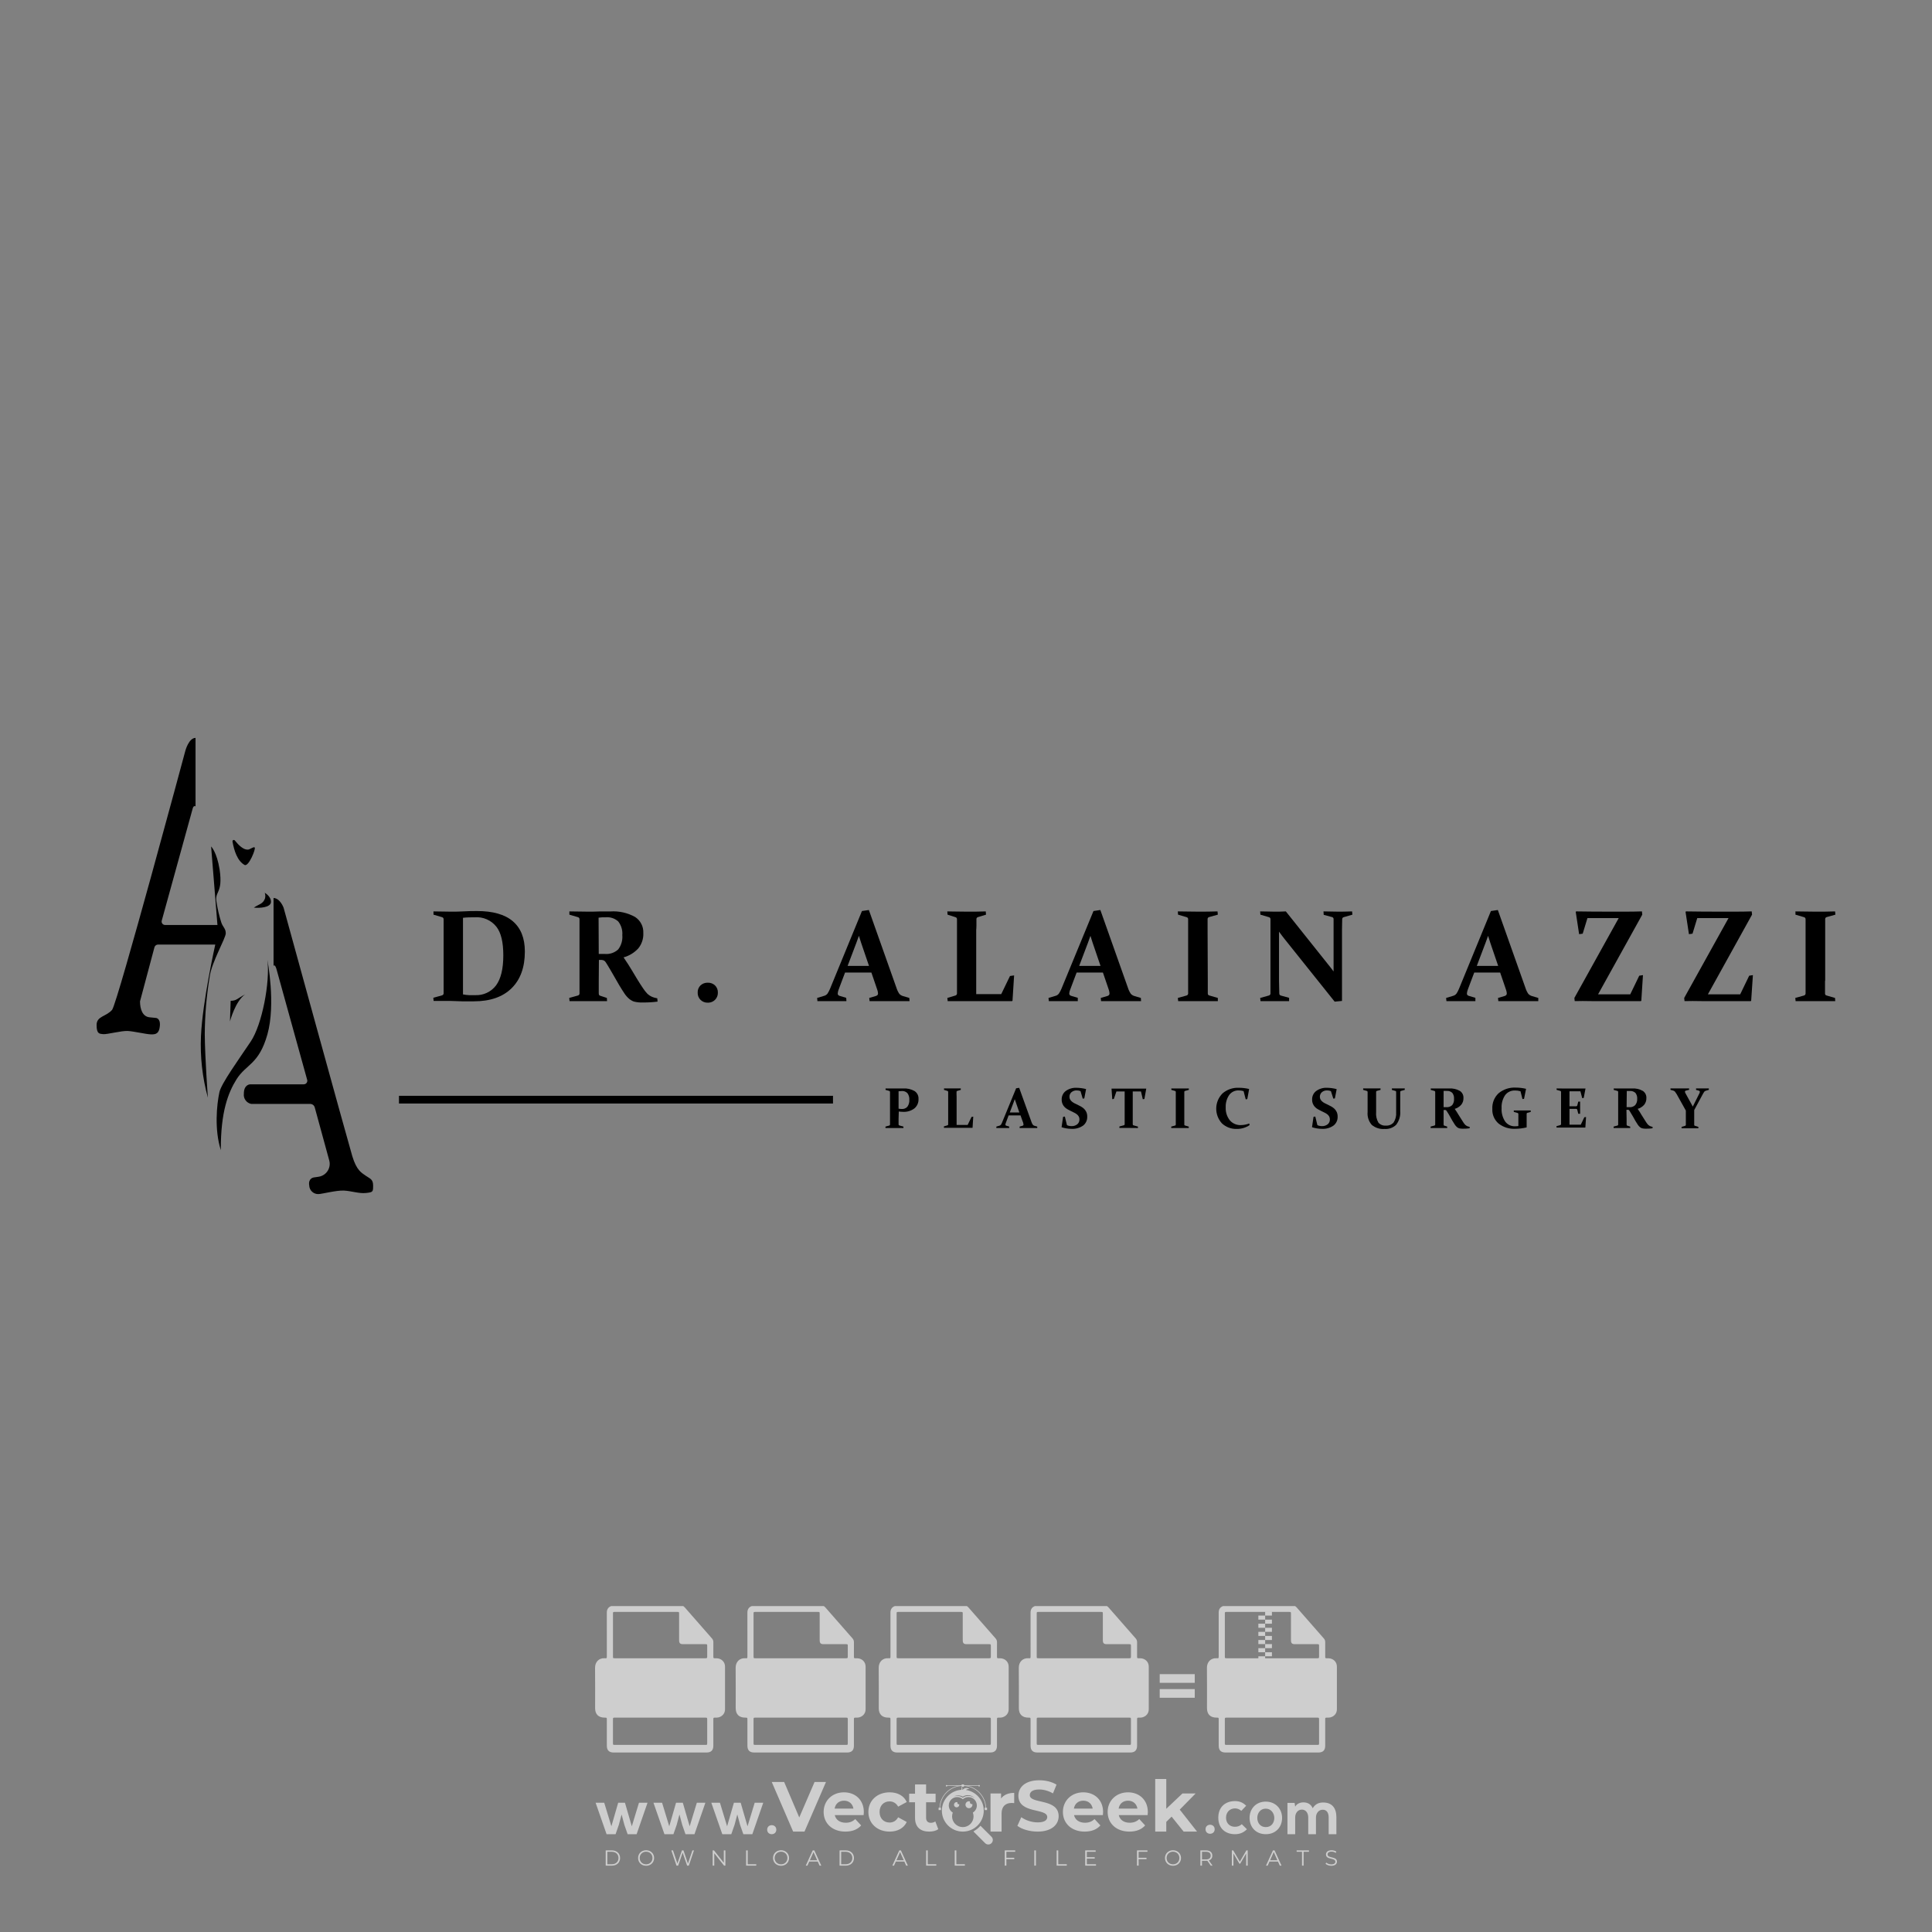 <?xml version="1.0" encoding="iso-8859-1"?>
<!-- Generator: Adobe Illustrator 27.0.0, SVG Export Plug-In . SVG Version: 6.00 Build 0)  -->
<svg version="1.1" id="Layer_1" xmlns="http://www.w3.org/2000/svg" xmlns:xlink="http://www.w3.org/1999/xlink" x="0px" y="0px"
	 viewBox="0 0 500 500" style="enable-background:new 0 0 500 500;" xml:space="preserve">
<rect x="0" y="0" width="500" height="500" fill="#808080" stroke="none"/>
<g id="watermark_1_">
	<g>
		<g id="watermark" style="opacity:0.61;">
			<g>
				<g>
					<g>
						<g>
							<polygon style="fill:#FFFFFF;" points="213.765,461.172 208.204,474.017 205.268,474.017 199.726,461.172 202.938,461.172 
								206.846,470.347 210.81,461.172 							"/>
						</g>
						<g>
							<path style="fill:#FFFFFF;" d="M223.507,469.741h-7.469c0.275,1.23,1.321,1.982,2.826,1.982c1.046,0,1.798-0.312,2.477-0.954
								l1.523,1.651c-0.917,1.046-2.294,1.597-4.074,1.597c-3.413,0-5.634-2.147-5.634-5.083c0-2.954,2.257-5.083,5.267-5.083
								c2.899,0,5.138,1.945,5.138,5.12C223.562,469.191,223.526,469.503,223.507,469.741 M216.002,468.071h4.863
								c-0.202-1.248-1.138-2.055-2.422-2.055C217.139,466.016,216.204,466.805,216.002,468.071"/>
						</g>
						<g>
							<path style="fill:#FFFFFF;" d="M224.735,468.934c0-2.973,2.294-5.083,5.505-5.083c2.074,0,3.707,0.899,4.423,2.514
								l-2.22,1.193c-0.532-0.936-1.321-1.358-2.221-1.358c-1.45,0-2.587,1.009-2.587,2.734c0,1.725,1.138,2.734,2.587,2.734
								c0.899,0,1.688-0.404,2.221-1.358l2.22,1.211c-0.716,1.578-2.349,2.495-4.423,2.495
								C227.029,474.017,224.735,471.907,224.735,468.934"/>
						</g>
						<g>
							<path style="fill:#FFFFFF;" d="M242.828,473.393c-0.587,0.422-1.45,0.624-2.331,0.624c-2.33,0-3.688-1.193-3.688-3.542
								v-4.055h-1.523v-2.202h1.523v-2.404h2.863v2.404h2.459v2.202h-2.459v4.019c0,0.844,0.458,1.303,1.229,1.303
								c0.422,0,0.844-0.128,1.156-0.367L242.828,473.393z"/>
						</g>
					</g>
					<g>
						<path style="fill:#FFFFFF;" d="M262.474,463.997v2.643c-0.238-0.018-0.422-0.037-0.642-0.037
							c-1.578,0-2.624,0.862-2.624,2.753v4.661h-2.863v-9.873h2.734v1.303C259.776,464.493,260.951,463.997,262.474,463.997"/>
					</g>
					<g>
						<path style="fill:#FFFFFF;" d="M263.299,472.53l1.009-2.239c1.083,0.789,2.697,1.339,4.239,1.339
							c1.762,0,2.477-0.587,2.477-1.376c0-2.404-7.469-0.752-7.469-5.524c0-2.184,1.762-4,5.413-4c1.615,0,3.267,0.385,4.459,1.138
							l-0.918,2.257c-1.193-0.679-2.422-1.009-3.56-1.009c-1.761,0-2.44,0.66-2.44,1.468c0,2.367,7.468,0.734,7.468,5.45
							c0,2.147-1.78,3.982-5.45,3.982C266.492,474.017,264.437,473.411,263.299,472.53"/>
					</g>
					<g>
						<path style="fill:#FFFFFF;" d="M285.428,469.741h-7.469c0.275,1.23,1.321,1.982,2.826,1.982c1.046,0,1.798-0.312,2.477-0.954
							l1.523,1.651c-0.918,1.046-2.294,1.597-4.074,1.597c-3.413,0-5.634-2.147-5.634-5.083c0-2.954,2.257-5.083,5.267-5.083
							c2.9,0,5.138,1.945,5.138,5.12C285.484,469.191,285.447,469.503,285.428,469.741 M277.923,468.071h4.863
							c-0.202-1.248-1.138-2.055-2.422-2.055C279.061,466.016,278.125,466.805,277.923,468.071"/>
					</g>
					<g>
						<path style="fill:#FFFFFF;" d="M297.007,469.741h-7.469c0.275,1.23,1.321,1.982,2.826,1.982c1.046,0,1.798-0.312,2.477-0.954
							l1.523,1.651c-0.918,1.046-2.294,1.597-4.074,1.597c-3.413,0-5.634-2.147-5.634-5.083c0-2.954,2.257-5.083,5.267-5.083
							c2.899,0,5.138,1.945,5.138,5.12C297.062,469.191,297.025,469.503,297.007,469.741 M289.501,468.071h4.863
							c-0.202-1.248-1.138-2.055-2.422-2.055C290.639,466.016,289.703,466.805,289.501,468.071"/>
					</g>
					<g>
						<polygon style="fill:#FFFFFF;" points="303.208,470.145 301.831,471.503 301.831,474.017 298.969,474.017 298.969,460.401 
							301.831,460.401 301.831,468.108 306.016,464.144 309.429,464.144 305.318,468.328 309.796,474.017 306.327,474.017 						"/>
					</g>
					<g>
						<path style="fill:#FFFFFF;" d="M256.601,475.359L256.601,475.359l-2.86-2.86c-0.435,0.508-0.953,0.943-1.534,1.284
							c-0.092,0.069-0.186,0.136-0.283,0.199l3.027,3.027c0.456,0.456,1.195,0.456,1.65,0
							C257.057,476.554,257.057,475.815,256.601,475.359"/>
					</g>
					<g>
						<path style="fill:#FFFFFF;" d="M249.984,463.244c0.221-0.173,0.495-0.281,0.797-0.281c0.042,0,0.083,0.002,0.124,0.006
							c-0.214-0.156-0.478-0.249-0.764-0.249c-0.395,0-0.744,0.18-0.981,0.458c-0.051,0-0.1,0.006-0.151,0.008
							c0.039-0.077,0.064-0.162,0.064-0.255c0-0.234-0.143-0.434-0.346-0.519c0.087,0.126,0.138,0.279,0.138,0.445
							c0,0.122-0.031,0.237-0.081,0.341c-2.811,0.201-5.03,2.539-5.03,5.4c0,2.993,2.426,5.42,5.42,5.42
							c2.993,0,5.42-2.426,5.42-5.42C254.595,465.879,252.593,463.635,249.984,463.244 M247.983,464.656
							c0.435,0,0.844,0.112,1.199,0.309c0.374-0.245,0.82-0.387,1.299-0.387c0.711,0,1.348,0.312,1.784,0.806
							c-0.435-0.379-1.004-0.61-1.627-0.61c-0.449,0-0.87,0.12-1.234,0.329c-0.079,0.046-0.156,0.096-0.229,0.15
							c-0.065-0.048-0.133-0.093-0.204-0.134c-0.369-0.219-0.8-0.344-1.26-0.344c-0.3,0-0.588,0.054-0.854,0.152
							C247.196,464.754,247.578,464.656,247.983,464.656 M251.772,469.098c0.115,0.305,0.181,0.634,0.181,0.979
							c0,1.534-1.244,2.777-2.778,2.777c-1.534,0-2.777-1.243-2.777-2.777c0-0.345,0.066-0.674,0.181-0.979
							c-0.62-0.382-1.035-1.064-1.035-1.846c0-1.197,0.971-2.168,2.168-2.168c0.565,0,1.078,0.218,1.463,0.572
							c0.386-0.354,0.899-0.572,1.464-0.572c1.197,0,2.168,0.971,2.168,2.168C252.807,468.034,252.392,468.716,251.772,469.098"/>
					</g>
					<g>
						<path style="fill:#FFFFFF;" d="M251.666,467.061c0,0.497-0.404,0.901-0.901,0.901c-0.497,0-0.901-0.404-0.901-0.901
							s0.404-0.901,0.901-0.901c0.101,0,0.197,0.017,0.287,0.047c-0.03,0.062-0.045,0.132-0.045,0.204
							c0,0.273,0.221,0.494,0.494,0.494c0.05,0,0.099-0.008,0.146-0.022C251.66,466.941,251.666,467,251.666,467.061"/>
					</g>
					<g>
						<path style="fill:#FFFFFF;" d="M248.255,467.061c0,0.376-0.305,0.681-0.681,0.681c-0.376,0-0.681-0.305-0.681-0.681
							s0.305-0.681,0.681-0.681c0.076,0,0.149,0.013,0.217,0.035c-0.023,0.047-0.034,0.1-0.034,0.155
							c0,0.206,0.167,0.374,0.374,0.374c0.038,0,0.075-0.006,0.11-0.017C248.25,466.97,248.255,467.015,248.255,467.061"/>
					</g>
					<g>
						<g>
							<g>
								<rect x="242.908" y="467.83" style="fill:#FFFFFF;" width="0.616" height="0.616"/>
							</g>
							<g>
								<rect x="254.827" y="467.83" style="fill:#FFFFFF;" width="0.616" height="0.616"/>
							</g>
							<g>
								<path style="fill:#FFFFFF;" d="M255.205,468.082h-0.14c0-3.248-2.642-5.89-5.89-5.89c-3.248,0-5.89,2.642-5.89,5.89h-0.14
									c0-1.611,0.627-3.125,1.766-4.264c1.139-1.139,2.653-1.766,4.264-1.766c1.611,0,3.125,0.627,4.264,1.766
									C254.578,464.957,255.205,466.471,255.205,468.082"/>
							</g>
						</g>
						<g>
							<rect x="248.868" y="461.814" style="fill:#FFFFFF;" width="0.616" height="0.616"/>
						</g>
						<g>
							<rect x="244.95" y="462.052" style="fill:#FFFFFF;" width="8.45" height="0.14"/>
						</g>
						<g>
							<path style="fill:#FFFFFF;" d="M245.174,462.15c0,0.108-0.088,0.196-0.196,0.196c-0.108,0-0.196-0.088-0.196-0.196
								c0-0.108,0.088-0.196,0.196-0.196C245.086,461.954,245.174,462.042,245.174,462.15"/>
						</g>
						<g>
							<path style="fill:#FFFFFF;" d="M253.596,462.15c0,0.108-0.088,0.196-0.196,0.196c-0.108,0-0.196-0.088-0.196-0.196
								c0-0.108,0.088-0.196,0.196-0.196C253.509,461.954,253.596,462.042,253.596,462.15"/>
						</g>
					</g>
				</g>
				<g>
					<path style="fill:#FFFFFF;" d="M314.356,473.409c0,1.559-2.364,1.559-2.364,0C311.993,471.851,314.356,471.851,314.356,473.409
						z"/>
				</g>
				<g>
					<g>
						<g>
							<path style="fill:#FFFFFF;" d="M161.739,466.549l1.772,6.088l1.855-6.088h2.215l-2.823,8.14h-2.33l-0.837-2.396l-0.722-2.708
								l-0.722,2.708l-0.837,2.396h-2.33l-2.839-8.14h2.231l1.855,6.088l1.756-6.088H161.739z"/>
						</g>
						<g>
							<path style="fill:#FFFFFF;" d="M176.713,466.549l1.772,6.088l1.855-6.088h2.215l-2.823,8.14h-2.33l-0.837-2.396l-0.722-2.708
								l-0.722,2.708l-0.837,2.396h-2.33l-2.839-8.14h2.231l1.855,6.088l1.756-6.088H176.713z"/>
						</g>
						<g>
							<path style="fill:#FFFFFF;" d="M191.687,466.549l1.772,6.088l1.855-6.088h2.215l-2.823,8.14h-2.33l-0.837-2.396l-0.722-2.708
								l-0.722,2.708l-0.837,2.396h-2.33l-2.839-8.14h2.231l1.855,6.088l1.756-6.088H191.687z"/>
						</g>
					</g>
					<g>
						<path style="fill:#FFFFFF;" d="M200.908,473.52c0,1.559-2.364,1.559-2.364,0C198.545,471.962,200.908,471.962,200.908,473.52z
							"/>
					</g>
					<g>
						<path style="fill:#FFFFFF;" d="M322.71,473.409c-0.935,0.919-1.919,1.28-3.117,1.28c-2.346,0-4.3-1.411-4.3-4.282
							s1.953-4.284,4.3-4.284c1.149,0,2.035,0.329,2.921,1.199l-1.264,1.329c-0.476-0.428-1.066-0.64-1.623-0.64
							c-1.346,0-2.33,0.985-2.33,2.396c0,1.542,1.05,2.362,2.297,2.362c0.64,0,1.28-0.18,1.772-0.672L322.71,473.409z"/>
					</g>
					<g>
						<path style="fill:#FFFFFF;" d="M331.805,470.472c0,2.33-1.591,4.217-4.217,4.217c-2.626,0-4.201-1.887-4.201-4.217
							c0-2.314,1.609-4.217,4.185-4.217C330.149,466.255,331.805,468.158,331.805,470.472z M325.389,470.472
							c0,1.231,0.739,2.38,2.199,2.38c1.46,0,2.199-1.149,2.199-2.38c0-1.215-0.854-2.396-2.199-2.396
							C326.144,468.077,325.389,469.258,325.389,470.472z"/>
					</g>
					<g>
						<path style="fill:#FFFFFF;" d="M338.572,474.689v-4.332c0-1.068-0.559-2.035-1.658-2.035c-1.082,0-1.722,0.967-1.722,2.035
							v4.332h-2.003v-8.107h1.855l0.148,0.985c0.426-0.82,1.362-1.116,2.133-1.116c0.969,0,1.937,0.394,2.396,1.51
							c0.723-1.149,1.658-1.478,2.708-1.478c2.297,0,3.43,1.412,3.43,3.84v4.365h-2.003v-4.365c0-1.066-0.442-1.97-1.526-1.97
							c-1.082,0-1.756,0.935-1.756,2.003v4.332H338.572z"/>
					</g>
				</g>
			</g>
		</g>
		<g style="opacity:0.61;">
			<g>
				<g>
					<path style="fill:#FFFFFF;" d="M345.988,431.299c-0.006-1.224-0.959-2.121-2.189-2.14c-0.924-0.014-0.832,0.12-0.834-0.867
						c-0.003-1.097-0.007-2.194,0.003-3.292c0.003-0.379-0.112-0.691-0.362-0.976c-2.342-2.668-4.678-5.342-7.019-8.011
						c-0.12-0.137-0.275-0.244-0.414-0.366c-6.214,0-12.427,0-18.641,0c-0.794,0.293-1.14,0.868-1.138,1.709
						c0.01,3.748,0.004,7.496,0.004,11.243c0,0.556-0.003,0.589-0.55,0.551c-1.497-0.102-2.516,0.986-2.497,2.492
						c0.044,3.476,0.013,6.953,0.014,10.429c0.001,1.58,0.867,2.443,2.45,2.449c0.582,0.002,0.582,0.002,0.582,0.6
						c0,2.219-0.001,4.438,0.001,6.657c0.001,1.192,0.58,1.771,1.768,1.771c8.013,0.001,16.027,0.001,24.04,0
						c1.168,0,1.755-0.583,1.757-1.745c0.002-2.256,0-4.512,0.001-6.768c0-0.512,0.002-0.511,0.52-0.515
						c0.271-0.002,0.541,0.008,0.809-0.058c0.996-0.246,1.69-1.044,1.694-2.069C346.003,438.696,346.005,434.997,345.988,431.299z
						 M317.537,417.162c5.337,0,10.674,0,16.01,0c0.548,0,0.554,0.007,0.554,0.561c0.001,2.243-0.001,4.486,0.001,6.73
						c0.001,0.811,0.249,1.059,1.06,1.059c1.91,0.001,3.821,0,5.731,0.001c0.458,0,0.479,0.021,0.481,0.483
						c0.003,0.887,0.002,1.775,0,2.662c-0.001,0.477-0.024,0.498-0.504,0.499c-3.895,0.001-7.79,0-11.684,0
						c-3.882,0-7.765,0-11.647,0c-0.55,0-0.552-0.001-0.552-0.561c-0.001-3.624-0.001-7.247,0-10.871
						C316.987,417.166,316.991,417.162,317.537,417.162z M340.822,451.579c-3.883,0.001-7.766,0-11.65,0c-3.871,0-7.742,0-11.613,0
						c-0.572,0-0.574-0.002-0.574-0.579c-0.001-1.997-0.001-3.994,0.001-5.991c0-0.464,0.023-0.486,0.478-0.487
						c7.803-0.001,15.607-0.001,23.41,0c0.478,0,0.499,0.02,0.499,0.503c0.002,1.997,0.001,3.994,0,5.991
						C341.375,451.574,341.37,451.579,340.822,451.579z"/>
				</g>
				<g>
					<g>
						<rect x="327.418" y="417.053" style="fill:#FFFFFF;" width="1.757" height="1.054"/>
					</g>
					<g>
						<rect x="325.662" y="418.107" style="fill:#FFFFFF;" width="1.757" height="1.054"/>
					</g>
					<g>
						<rect x="327.418" y="419.161" style="fill:#FFFFFF;" width="1.757" height="1.054"/>
					</g>
					<g>
						<rect x="325.662" y="420.215" style="fill:#FFFFFF;" width="1.757" height="1.054"/>
					</g>
					<g>
						<rect x="327.418" y="421.269" style="fill:#FFFFFF;" width="1.757" height="1.054"/>
					</g>
					<g>
						<rect x="325.662" y="422.323" style="fill:#FFFFFF;" width="1.757" height="1.054"/>
					</g>
					<g>
						<rect x="327.418" y="423.378" style="fill:#FFFFFF;" width="1.757" height="1.054"/>
					</g>
					<g>
						<rect x="325.662" y="424.432" style="fill:#FFFFFF;" width="1.757" height="1.054"/>
					</g>
					<g>
						<rect x="327.418" y="425.486" style="fill:#FFFFFF;" width="1.757" height="1.054"/>
					</g>
					<g>
						<rect x="325.662" y="426.54" style="fill:#FFFFFF;" width="1.757" height="1.054"/>
					</g>
					<g>
						<rect x="327.418" y="427.594" style="fill:#FFFFFF;" width="1.757" height="1.054"/>
					</g>
					<g>
						<rect x="325.662" y="428.648" style="fill:#FFFFFF;" width="1.757" height="1.054"/>
					</g>
				</g>
			</g>
			<g>
				<path style="fill:#FFFFFF;" d="M187.637,431.299c-0.006-1.224-0.959-2.121-2.189-2.14c-0.924-0.014-0.832,0.12-0.834-0.867
					c-0.003-1.097-0.007-2.194,0.003-3.292c0.003-0.379-0.112-0.691-0.362-0.976c-2.342-2.668-4.678-5.342-7.019-8.011
					c-0.12-0.137-0.275-0.244-0.414-0.366c-6.214,0-12.427,0-18.641,0c-0.794,0.293-1.14,0.868-1.138,1.709
					c0.01,3.748,0.004,7.496,0.004,11.243c0,0.556-0.003,0.589-0.55,0.551c-1.497-0.102-2.516,0.986-2.497,2.492
					c0.044,3.476,0.013,6.953,0.014,10.429c0.001,1.58,0.867,2.443,2.45,2.449c0.582,0.002,0.582,0.002,0.582,0.6
					c0,2.219-0.001,4.438,0.001,6.657c0.001,1.192,0.58,1.771,1.768,1.771c8.013,0.001,16.027,0.001,24.04,0
					c1.168,0,1.755-0.583,1.757-1.745c0.002-2.256,0-4.512,0.001-6.768c0-0.512,0.002-0.511,0.52-0.515
					c0.271-0.002,0.541,0.008,0.809-0.058c0.996-0.246,1.69-1.044,1.694-2.069C187.652,438.696,187.655,434.997,187.637,431.299z
					 M159.187,417.162c5.337,0,10.674,0,16.01,0c0.548,0,0.554,0.007,0.554,0.561c0.001,2.243-0.001,4.486,0.001,6.73
					c0.001,0.811,0.249,1.059,1.06,1.059c1.91,0.001,3.821,0,5.731,0.001c0.458,0,0.479,0.021,0.481,0.483
					c0.003,0.887,0.002,1.775,0,2.662c-0.001,0.477-0.024,0.498-0.504,0.499c-3.895,0.001-7.79,0-11.684,0
					c-3.882,0-7.765,0-11.647,0c-0.55,0-0.552-0.001-0.552-0.561c-0.001-3.624-0.001-7.247,0-10.871
					C158.636,417.166,158.64,417.162,159.187,417.162z M182.472,451.579c-3.883,0.001-7.766,0-11.65,0c-3.871,0-7.742,0-11.613,0
					c-0.572,0-0.574-0.002-0.574-0.579c-0.001-1.997-0.001-3.994,0.001-5.991c0-0.464,0.023-0.486,0.478-0.487
					c7.803-0.001,15.607-0.001,23.41,0c0.478,0,0.499,0.02,0.499,0.503c0.002,1.997,0.001,3.994,0,5.991
					C183.024,451.574,183.019,451.579,182.472,451.579z"/>
			</g>
			<g>
				<path style="fill:#FFFFFF;" d="M159.779,440.669v-7.897h2.779c0.375,0,0.726,0.061,1.053,0.182
					c0.327,0.121,0.612,0.292,0.855,0.513c0.242,0.221,0.434,0.483,0.573,0.789c0.14,0.305,0.21,0.642,0.21,1.009
					c0,0.375-0.07,0.715-0.21,1.02c-0.14,0.305-0.331,0.568-0.573,0.789c-0.243,0.221-0.528,0.392-0.855,0.513
					c-0.327,0.121-0.678,0.182-1.053,0.182h-1.29v2.901H159.779z M162.58,436.356c0.39,0,0.684-0.111,0.882-0.331
					c0.199-0.22,0.298-0.474,0.298-0.761c0-0.14-0.024-0.276-0.072-0.408c-0.048-0.132-0.121-0.248-0.221-0.347
					c-0.099-0.099-0.223-0.178-0.37-0.237c-0.147-0.059-0.32-0.089-0.518-0.089h-1.312v2.173H162.58z"/>
				<path style="fill:#FFFFFF;" d="M166.308,432.771h1.731l3.177,5.294h0.088l-0.088-1.522v-3.772h1.478v7.897h-1.566l-3.353-5.592
					h-0.088l0.088,1.522v4.07h-1.467V432.771z"/>
				<path style="fill:#FFFFFF;" d="M177.922,436.334h3.872c0.022,0.089,0.04,0.195,0.055,0.32c0.014,0.125,0.022,0.25,0.022,0.375
					c0,0.507-0.077,0.985-0.231,1.434c-0.154,0.449-0.397,0.849-0.728,1.202c-0.353,0.375-0.776,0.666-1.268,0.871
					c-0.493,0.206-1.055,0.309-1.688,0.309c-0.574,0-1.114-0.103-1.622-0.309c-0.507-0.206-0.948-0.492-1.323-0.86
					c-0.375-0.367-0.673-0.803-0.894-1.307c-0.221-0.504-0.331-1.053-0.331-1.649c0-0.595,0.11-1.145,0.331-1.649
					c0.221-0.504,0.518-0.939,0.894-1.307c0.375-0.367,0.816-0.654,1.323-0.86c0.507-0.206,1.048-0.309,1.622-0.309
					c0.64,0,1.211,0.11,1.715,0.331c0.504,0.221,0.935,0.526,1.296,0.915l-1.025,1.004c-0.258-0.272-0.544-0.48-0.861-0.623
					c-0.316-0.143-0.695-0.215-1.136-0.215c-0.361,0-0.703,0.065-1.026,0.193c-0.324,0.129-0.607,0.311-0.85,0.546
					c-0.242,0.235-0.436,0.52-0.579,0.855c-0.143,0.335-0.215,0.708-0.215,1.119c0,0.412,0.072,0.785,0.215,1.12
					c0.143,0.335,0.338,0.62,0.584,0.855c0.246,0.235,0.531,0.418,0.855,0.546c0.323,0.129,0.669,0.193,1.037,0.193
					c0.419,0,0.773-0.061,1.064-0.182c0.29-0.121,0.538-0.278,0.744-0.469c0.148-0.132,0.275-0.3,0.381-0.502
					c0.106-0.202,0.189-0.428,0.248-0.678h-2.482V436.334z"/>
			</g>
			<g>
				<path style="fill:#FFFFFF;" d="M224.019,431.299c-0.006-1.224-0.959-2.121-2.189-2.14c-0.924-0.014-0.832,0.12-0.834-0.867
					c-0.003-1.097-0.007-2.194,0.003-3.292c0.003-0.379-0.112-0.691-0.362-0.976c-2.342-2.668-4.678-5.342-7.019-8.011
					c-0.12-0.137-0.275-0.244-0.414-0.366c-6.214,0-12.427,0-18.641,0c-0.794,0.293-1.14,0.868-1.138,1.709
					c0.01,3.748,0.004,7.496,0.004,11.243c0,0.556-0.003,0.589-0.55,0.551c-1.497-0.102-2.516,0.986-2.497,2.492
					c0.044,3.476,0.013,6.953,0.014,10.429c0.001,1.58,0.867,2.443,2.45,2.449c0.582,0.002,0.582,0.002,0.582,0.6
					c0,2.219-0.001,4.438,0.001,6.657c0.001,1.192,0.58,1.771,1.768,1.771c8.013,0.001,16.027,0.001,24.04,0
					c1.168,0,1.755-0.583,1.757-1.745c0.002-2.256,0-4.512,0.001-6.768c0-0.512,0.002-0.511,0.52-0.515
					c0.271-0.002,0.541,0.008,0.809-0.058c0.997-0.246,1.69-1.044,1.694-2.069C224.034,438.696,224.036,434.997,224.019,431.299z
					 M195.568,417.162c5.337,0,10.674,0,16.01,0c0.548,0,0.554,0.007,0.554,0.561c0.001,2.243-0.001,4.486,0.001,6.73
					c0.001,0.811,0.249,1.059,1.06,1.059c1.91,0.001,3.821,0,5.731,0.001c0.458,0,0.479,0.021,0.481,0.483
					c0.003,0.887,0.002,1.775,0,2.662c-0.001,0.477-0.024,0.498-0.504,0.499c-3.895,0.001-7.79,0-11.684,0
					c-3.882,0-7.765,0-11.647,0c-0.55,0-0.552-0.001-0.552-0.561c-0.001-3.624-0.001-7.247,0-10.871
					C195.018,417.166,195.022,417.162,195.568,417.162z M218.854,451.579c-3.883,0.001-7.766,0-11.65,0c-3.871,0-7.742,0-11.613,0
					c-0.572,0-0.574-0.002-0.574-0.579c-0.001-1.997-0.001-3.994,0.001-5.991c0-0.464,0.023-0.486,0.478-0.487
					c7.803-0.001,15.607-0.001,23.41,0c0.478,0,0.499,0.02,0.499,0.503c0.002,1.997,0.001,3.994,0,5.991
					C219.406,451.574,219.401,451.579,218.854,451.579z"/>
			</g>
			<g>
				<path style="fill:#FFFFFF;" d="M205.111,432.771h1.699l2.967,7.897h-1.644l-0.651-1.886h-3.044l-0.651,1.886h-1.643
					L205.111,432.771z M206.997,437.415l-0.706-1.974l-0.287-0.96h-0.088l-0.287,0.96l-0.706,1.974H206.997z"/>
				<path style="fill:#FFFFFF;" d="M211.331,434.536c-0.125,0-0.245-0.024-0.359-0.072c-0.114-0.048-0.213-0.114-0.298-0.199
					c-0.084-0.084-0.151-0.182-0.198-0.292c-0.048-0.11-0.072-0.232-0.072-0.364s0.024-0.254,0.072-0.364
					c0.048-0.11,0.114-0.208,0.198-0.292c0.084-0.084,0.184-0.151,0.298-0.198c0.114-0.048,0.233-0.072,0.359-0.072
					c0.257,0,0.478,0.09,0.662,0.27c0.184,0.181,0.276,0.399,0.276,0.656s-0.092,0.476-0.276,0.656
					C211.809,434.446,211.589,434.536,211.331,434.536z M210.615,440.669v-5.404h1.445v5.404H210.615z"/>
			</g>
			<g>
				<path style="fill:#FFFFFF;" d="M261.044,431.299c-0.006-1.224-0.959-2.121-2.189-2.14c-0.924-0.014-0.832,0.12-0.834-0.867
					c-0.003-1.097-0.007-2.194,0.003-3.292c0.003-0.379-0.112-0.691-0.362-0.976c-2.342-2.668-4.678-5.342-7.019-8.011
					c-0.12-0.137-0.275-0.244-0.414-0.366c-6.214,0-12.427,0-18.641,0c-0.794,0.293-1.14,0.868-1.138,1.709
					c0.01,3.748,0.004,7.496,0.004,11.243c0,0.556-0.003,0.589-0.55,0.551c-1.497-0.102-2.516,0.986-2.497,2.492
					c0.044,3.476,0.013,6.953,0.014,10.429c0.001,1.58,0.867,2.443,2.45,2.449c0.582,0.002,0.582,0.002,0.582,0.6
					c0,2.219-0.001,4.438,0.001,6.657c0.001,1.192,0.58,1.771,1.768,1.771c8.013,0.001,16.027,0.001,24.04,0
					c1.168,0,1.755-0.583,1.757-1.745c0.002-2.256,0-4.512,0.001-6.768c0-0.512,0.002-0.511,0.52-0.515
					c0.271-0.002,0.541,0.008,0.809-0.058c0.996-0.246,1.69-1.044,1.694-2.069C261.059,438.696,261.061,434.997,261.044,431.299z
					 M232.593,417.162c5.337,0,10.674,0,16.01,0c0.548,0,0.554,0.007,0.554,0.561c0.001,2.243-0.001,4.486,0.001,6.73
					c0.001,0.811,0.249,1.059,1.06,1.059c1.91,0.001,3.821,0,5.731,0.001c0.458,0,0.479,0.021,0.481,0.483
					c0.003,0.887,0.002,1.775,0,2.662c-0.001,0.477-0.024,0.498-0.504,0.499c-3.895,0.001-7.79,0-11.684,0
					c-3.882,0-7.765,0-11.647,0c-0.55,0-0.552-0.001-0.552-0.561c-0.001-3.624-0.001-7.247,0-10.871
					C232.042,417.166,232.047,417.162,232.593,417.162z M255.878,451.579c-3.883,0.001-7.766,0-11.65,0c-3.871,0-7.742,0-11.613,0
					c-0.572,0-0.574-0.002-0.574-0.579c-0.001-1.997-0.001-3.994,0.001-5.991c0-0.464,0.023-0.486,0.478-0.487
					c7.803-0.001,15.607-0.001,23.41,0c0.478,0,0.499,0.02,0.499,0.503c0.002,1.997,0.001,3.994,0,5.991
					C256.431,451.574,256.426,451.579,255.878,451.579z"/>
			</g>
			<g>
				<path style="fill:#FFFFFF;" d="M236.361,440.845c-0.338,0-0.662-0.048-0.971-0.143c-0.309-0.095-0.592-0.239-0.849-0.43
					c-0.257-0.191-0.481-0.425-0.673-0.7c-0.191-0.276-0.342-0.597-0.452-0.965l1.401-0.551c0.103,0.397,0.283,0.726,0.54,0.987
					c0.257,0.261,0.596,0.392,1.015,0.392c0.154,0,0.303-0.02,0.447-0.061c0.143-0.04,0.272-0.099,0.386-0.176
					s0.204-0.175,0.27-0.292c0.066-0.118,0.099-0.254,0.099-0.408c0-0.147-0.026-0.279-0.077-0.397
					c-0.051-0.117-0.138-0.227-0.259-0.331c-0.121-0.103-0.28-0.202-0.475-0.298c-0.195-0.095-0.435-0.195-0.722-0.298l-0.485-0.176
					c-0.213-0.073-0.429-0.173-0.645-0.298c-0.217-0.125-0.413-0.276-0.59-0.452c-0.177-0.176-0.322-0.384-0.436-0.623
					c-0.114-0.239-0.171-0.509-0.171-0.81c0-0.309,0.06-0.597,0.182-0.866c0.121-0.268,0.294-0.503,0.518-0.706
					c0.224-0.202,0.492-0.36,0.805-0.474s0.66-0.171,1.042-0.171c0.397,0,0.74,0.053,1.031,0.16
					c0.291,0.107,0.537,0.243,0.739,0.408c0.202,0.165,0.366,0.348,0.491,0.546c0.125,0.199,0.217,0.386,0.276,0.563l-1.312,0.551
					c-0.074-0.221-0.208-0.419-0.402-0.596c-0.195-0.176-0.462-0.265-0.8-0.265c-0.324,0-0.592,0.075-0.805,0.226
					c-0.213,0.151-0.32,0.348-0.32,0.59c0,0.235,0.103,0.436,0.309,0.601c0.206,0.165,0.533,0.325,0.982,0.48l0.497,0.165
					c0.316,0.111,0.605,0.237,0.866,0.381c0.261,0.143,0.485,0.314,0.673,0.513c0.187,0.199,0.331,0.425,0.43,0.678
					c0.1,0.254,0.149,0.546,0.149,0.877c0,0.412-0.083,0.767-0.248,1.064c-0.165,0.298-0.377,0.542-0.634,0.734
					c-0.258,0.191-0.548,0.335-0.872,0.43C236.986,440.797,236.67,440.845,236.361,440.845z"/>
				<path style="fill:#FFFFFF;" d="M239.516,432.771h1.61l1.633,4.754l0.287,1.015h0.088l0.309-1.015l1.699-4.754h1.61l-2.879,7.897
					h-1.566L239.516,432.771z"/>
				<path style="fill:#FFFFFF;" d="M251.097,436.334h3.871c0.022,0.089,0.04,0.195,0.055,0.32c0.015,0.125,0.023,0.25,0.023,0.375
					c0,0.507-0.078,0.985-0.232,1.434c-0.154,0.449-0.397,0.849-0.728,1.202c-0.353,0.375-0.775,0.666-1.268,0.871
					c-0.493,0.206-1.055,0.309-1.688,0.309c-0.574,0-1.114-0.103-1.621-0.309c-0.507-0.206-0.949-0.492-1.324-0.86
					c-0.375-0.367-0.673-0.803-0.894-1.307c-0.22-0.504-0.331-1.053-0.331-1.649c0-0.595,0.11-1.145,0.331-1.649
					c0.221-0.504,0.518-0.939,0.894-1.307c0.375-0.367,0.816-0.654,1.324-0.86c0.507-0.206,1.047-0.309,1.621-0.309
					c0.64,0,1.211,0.11,1.715,0.331c0.504,0.221,0.936,0.526,1.296,0.915l-1.026,1.004c-0.257-0.272-0.544-0.48-0.861-0.623
					c-0.316-0.143-0.694-0.215-1.136-0.215c-0.36,0-0.702,0.065-1.026,0.193c-0.323,0.129-0.607,0.311-0.849,0.546
					c-0.243,0.235-0.436,0.52-0.579,0.855c-0.143,0.335-0.215,0.708-0.215,1.119c0,0.412,0.072,0.785,0.215,1.12
					c0.143,0.335,0.338,0.62,0.585,0.855c0.246,0.235,0.531,0.418,0.854,0.546c0.324,0.129,0.669,0.193,1.037,0.193
					c0.419,0,0.774-0.061,1.064-0.182c0.29-0.121,0.539-0.278,0.745-0.469c0.147-0.132,0.274-0.3,0.38-0.502
					c0.107-0.202,0.189-0.428,0.248-0.678h-2.482V436.334z"/>
			</g>
			<g>
				<path style="fill:#FFFFFF;" d="M297.3,431.299c-0.006-1.224-0.959-2.121-2.189-2.14c-0.924-0.014-0.832,0.12-0.834-0.867
					c-0.003-1.097-0.007-2.194,0.003-3.292c0.003-0.379-0.112-0.691-0.362-0.976c-2.342-2.668-4.678-5.342-7.019-8.011
					c-0.12-0.137-0.275-0.244-0.414-0.366c-6.214,0-12.427,0-18.641,0c-0.794,0.293-1.14,0.868-1.138,1.709
					c0.01,3.748,0.004,7.496,0.004,11.243c0,0.556-0.003,0.589-0.55,0.551c-1.497-0.102-2.516,0.986-2.497,2.492
					c0.044,3.476,0.013,6.953,0.014,10.429c0.001,1.58,0.867,2.443,2.45,2.449c0.582,0.002,0.582,0.002,0.582,0.6
					c0,2.219-0.001,4.438,0.001,6.657c0.001,1.192,0.58,1.771,1.768,1.771c8.013,0.001,16.027,0.001,24.04,0
					c1.168,0,1.755-0.583,1.757-1.745c0.002-2.256,0-4.512,0.001-6.768c0-0.512,0.002-0.511,0.52-0.515
					c0.271-0.002,0.541,0.008,0.809-0.058c0.996-0.246,1.69-1.044,1.694-2.069C297.315,438.696,297.318,434.997,297.3,431.299z
					 M268.85,417.162c5.337,0,10.674,0,16.01,0c0.548,0,0.554,0.007,0.554,0.561c0.001,2.243-0.001,4.486,0.001,6.73
					c0.001,0.811,0.249,1.059,1.06,1.059c1.91,0.001,3.821,0,5.731,0.001c0.458,0,0.479,0.021,0.481,0.483
					c0.003,0.887,0.002,1.775,0,2.662c-0.001,0.477-0.024,0.498-0.504,0.499c-3.895,0.001-7.79,0-11.684,0
					c-3.882,0-7.765,0-11.647,0c-0.55,0-0.552-0.001-0.552-0.561c-0.001-3.624-0.001-7.247,0-10.871
					C268.299,417.166,268.303,417.162,268.85,417.162z M292.135,451.579c-3.883,0.001-7.766,0-11.65,0c-3.871,0-7.742,0-11.613,0
					c-0.572,0-0.574-0.002-0.574-0.579c-0.001-1.997-0.001-3.994,0.001-5.991c0-0.464,0.023-0.486,0.478-0.487
					c7.803-0.001,15.607-0.001,23.41,0c0.478,0,0.499,0.02,0.499,0.503c0.001,1.997,0.001,3.994,0,5.991
					C292.687,451.574,292.682,451.579,292.135,451.579z"/>
			</g>
			<g>
				<path style="fill:#FFFFFF;" d="M272.966,434.183v1.831h3.165v1.412h-3.165v1.831h3.518v1.412h-5.007v-7.897h5.007v1.412H272.966
					z"/>
				<path style="fill:#FFFFFF;" d="M277.852,440.669v-7.897h2.779c0.375,0,0.726,0.061,1.053,0.182
					c0.327,0.121,0.612,0.292,0.855,0.513c0.243,0.221,0.434,0.483,0.574,0.789c0.14,0.305,0.209,0.642,0.209,1.009
					c0,0.375-0.07,0.715-0.209,1.02c-0.14,0.305-0.331,0.568-0.574,0.789c-0.243,0.221-0.528,0.392-0.855,0.513
					c-0.327,0.121-0.678,0.182-1.053,0.182h-1.29v2.901H277.852z M280.653,436.356c0.389,0,0.684-0.111,0.882-0.331
					c0.199-0.22,0.298-0.474,0.298-0.761c0-0.14-0.024-0.276-0.072-0.408c-0.048-0.132-0.121-0.248-0.221-0.347
					c-0.099-0.099-0.222-0.178-0.37-0.237c-0.147-0.059-0.32-0.089-0.518-0.089h-1.312v2.173H280.653z"/>
				<path style="fill:#FFFFFF;" d="M286.797,440.845c-0.338,0-0.662-0.048-0.971-0.143c-0.309-0.095-0.592-0.239-0.849-0.43
					c-0.257-0.191-0.482-0.425-0.673-0.7c-0.191-0.276-0.342-0.597-0.452-0.965l1.401-0.551c0.103,0.397,0.283,0.726,0.541,0.987
					c0.257,0.261,0.595,0.392,1.015,0.392c0.154,0,0.303-0.02,0.447-0.061c0.143-0.04,0.272-0.099,0.386-0.176
					c0.114-0.077,0.204-0.175,0.27-0.292c0.066-0.118,0.1-0.254,0.1-0.408c0-0.147-0.026-0.279-0.077-0.397
					c-0.051-0.117-0.138-0.227-0.259-0.331c-0.121-0.103-0.279-0.202-0.474-0.298c-0.195-0.095-0.436-0.195-0.723-0.298
					l-0.485-0.176c-0.213-0.073-0.428-0.173-0.645-0.298c-0.217-0.125-0.414-0.276-0.59-0.452c-0.176-0.176-0.322-0.384-0.436-0.623
					c-0.114-0.239-0.171-0.509-0.171-0.81c0-0.309,0.061-0.597,0.182-0.866c0.121-0.268,0.294-0.503,0.518-0.706
					c0.224-0.202,0.493-0.36,0.805-0.474c0.312-0.114,0.66-0.171,1.042-0.171c0.397,0,0.741,0.053,1.031,0.16
					c0.29,0.107,0.537,0.243,0.739,0.408c0.202,0.165,0.365,0.348,0.491,0.546c0.125,0.199,0.217,0.386,0.276,0.563l-1.312,0.551
					c-0.074-0.221-0.208-0.419-0.403-0.596c-0.195-0.176-0.462-0.265-0.799-0.265c-0.324,0-0.592,0.075-0.805,0.226
					c-0.213,0.151-0.32,0.348-0.32,0.59c0,0.235,0.103,0.436,0.309,0.601c0.206,0.165,0.533,0.325,0.982,0.48l0.496,0.165
					c0.316,0.111,0.605,0.237,0.866,0.381c0.261,0.143,0.485,0.314,0.673,0.513c0.187,0.199,0.331,0.425,0.43,0.678
					c0.099,0.254,0.149,0.546,0.149,0.877c0,0.412-0.083,0.767-0.248,1.064c-0.165,0.298-0.377,0.542-0.634,0.734
					c-0.258,0.191-0.548,0.335-0.872,0.43C287.422,440.797,287.105,440.845,286.797,440.845z"/>
			</g>
			<g>
				<path style="fill:#FFFFFF;" d="M321.394,439.168l4.004-4.985h-3.827v-1.412h5.559v1.5l-3.96,4.985h4.004v1.412h-5.779V439.168z"
					/>
				<path style="fill:#FFFFFF;" d="M328.409,432.771h1.489v7.897h-1.489V432.771z"/>
				<path style="fill:#FFFFFF;" d="M331.486,440.669v-7.897h2.779c0.375,0,0.726,0.061,1.053,0.182
					c0.327,0.121,0.612,0.292,0.855,0.513s0.434,0.483,0.574,0.789c0.14,0.305,0.209,0.642,0.209,1.009
					c0,0.375-0.07,0.715-0.209,1.02c-0.14,0.305-0.331,0.568-0.574,0.789c-0.243,0.221-0.528,0.392-0.855,0.513
					c-0.327,0.121-0.678,0.182-1.053,0.182h-1.29v2.901H331.486z M334.288,436.356c0.389,0,0.684-0.111,0.882-0.331
					c0.199-0.22,0.298-0.474,0.298-0.761c0-0.14-0.024-0.276-0.072-0.408c-0.048-0.132-0.121-0.248-0.221-0.347
					c-0.099-0.099-0.222-0.178-0.37-0.237c-0.147-0.059-0.32-0.089-0.518-0.089h-1.312v2.173H334.288z"/>
			</g>
		</g>
		<g style="opacity:0.61;">
			<path style="fill:#FFFFFF;" d="M300.133,433.27h9.067v2.242h-9.067V433.27z M300.133,437.136h9.067v2.243h-9.067V437.136z"/>
		</g>
	</g>
	<g style="opacity:0.61;">
		<path style="fill:#FFFFFF;" d="M156.756,478.878h1.607c1.263,0,2.114,0.812,2.114,1.974c0,1.161-0.851,1.973-2.114,1.973h-1.607
			V478.878z M158.34,482.464c1.049,0,1.725-0.665,1.725-1.612c0-0.947-0.677-1.613-1.725-1.613h-1.167v3.225H158.34z"/>
		<path style="fill:#FFFFFF;" d="M165.139,480.851c0-1.15,0.879-2.007,2.075-2.007c1.184,0,2.069,0.851,2.069,2.007
			c0,1.156-0.885,2.007-2.069,2.007C166.019,482.858,165.139,482.002,165.139,480.851z M168.866,480.851
			c0-0.942-0.705-1.635-1.652-1.635c-0.953,0-1.663,0.693-1.663,1.635c0,0.941,0.71,1.635,1.663,1.635
			C168.162,482.486,168.866,481.793,168.866,480.851z"/>
		<path style="fill:#FFFFFF;" d="M179.596,478.878l-1.331,3.947h-0.44l-1.156-3.366l-1.161,3.366h-0.434l-1.331-3.947h0.429
			l1.139,3.394l1.178-3.394h0.389l1.161,3.411l1.156-3.411H179.596z"/>
		<path style="fill:#FFFFFF;" d="M187.731,478.878v3.947h-0.344l-2.537-3.202v3.202h-0.417v-3.947h0.344l2.543,3.203v-3.203H187.731
			z"/>
		<path style="fill:#FFFFFF;" d="M193.093,478.878h0.417v3.586h2.21v0.361h-2.627V478.878z"/>
		<path style="fill:#FFFFFF;" d="M200.061,480.851c0-1.15,0.879-2.007,2.075-2.007c1.184,0,2.069,0.851,2.069,2.007
			c0,1.156-0.885,2.007-2.069,2.007C200.941,482.858,200.061,482.002,200.061,480.851z M203.788,480.851
			c0-0.942-0.705-1.635-1.652-1.635c-0.953,0-1.663,0.693-1.663,1.635c0,0.941,0.71,1.635,1.663,1.635
			C203.083,482.486,203.788,481.793,203.788,480.851z"/>
		<path style="fill:#FFFFFF;" d="M211.636,481.77h-2.199l-0.474,1.054h-0.434l1.804-3.947h0.412l1.804,3.947h-0.44L211.636,481.77z
			 M211.484,481.432l-0.947-2.12l-0.947,2.12H211.484z"/>
		<path style="fill:#FFFFFF;" d="M217.28,478.878h1.607c1.263,0,2.114,0.812,2.114,1.974c0,1.161-0.851,1.973-2.114,1.973h-1.607
			V478.878z M218.864,482.464c1.049,0,1.725-0.665,1.725-1.612c0-0.947-0.677-1.613-1.725-1.613h-1.167v3.225H218.864z"/>
		<path style="fill:#FFFFFF;" d="M234.041,481.77h-2.199l-0.474,1.054h-0.434l1.804-3.947h0.412l1.804,3.947h-0.44L234.041,481.77z
			 M233.889,481.432l-0.947-2.12l-0.947,2.12H233.889z"/>
		<path style="fill:#FFFFFF;" d="M239.685,478.878h0.417v3.586h2.21v0.361h-2.627V478.878z"/>
		<path style="fill:#FFFFFF;" d="M247.082,478.878h0.417v3.586h2.21v0.361h-2.627V478.878z"/>
		<path style="fill:#FFFFFF;" d="M260.449,479.239v1.551h2.041v0.361h-2.041v1.675h-0.417v-3.947h2.706v0.361H260.449z"/>
		<path style="fill:#FFFFFF;" d="M267.678,478.878h0.417v3.947h-0.417V478.878z"/>
		<path style="fill:#FFFFFF;" d="M273.456,478.878h0.417v3.586h2.21v0.361h-2.627V478.878z"/>
		<path style="fill:#FFFFFF;" d="M283.644,482.464v0.361h-2.791v-3.947h2.706v0.361h-2.289v1.404h2.041v0.355h-2.041v1.466H283.644z
			"/>
		<path style="fill:#FFFFFF;" d="M294.672,479.239v1.551h2.041v0.361h-2.041v1.675h-0.417v-3.947h2.706v0.361H294.672z"/>
		<path style="fill:#FFFFFF;" d="M301.5,480.851c0-1.15,0.879-2.007,2.075-2.007c1.184,0,2.069,0.851,2.069,2.007
			c0,1.156-0.885,2.007-2.069,2.007C302.379,482.858,301.5,482.002,301.5,480.851z M305.226,480.851
			c0-0.942-0.705-1.635-1.652-1.635c-0.953,0-1.663,0.693-1.663,1.635c0,0.941,0.71,1.635,1.663,1.635
			C304.522,482.486,305.226,481.793,305.226,480.851z"/>
		<path style="fill:#FFFFFF;" d="M313.351,482.825l-0.902-1.269c-0.102,0.011-0.203,0.017-0.316,0.017h-1.06v1.252h-0.417v-3.947
			h1.477c1.004,0,1.613,0.507,1.613,1.353c0,0.62-0.327,1.054-0.902,1.24l0.964,1.353H313.351z M313.328,480.231
			c0-0.632-0.417-0.992-1.207-0.992h-1.048v1.979h1.048C312.911,481.218,313.328,480.851,313.328,480.231z"/>
		<path style="fill:#FFFFFF;" d="M322.907,478.878v3.947h-0.4v-3.158l-1.551,2.656h-0.197l-1.551-2.639v3.14h-0.4v-3.947h0.344
			l1.714,2.926l1.697-2.926H322.907z"/>
		<path style="fill:#FFFFFF;" d="M330.744,481.77h-2.199l-0.473,1.054h-0.434l1.804-3.947h0.411l1.804,3.947h-0.44L330.744,481.77z
			 M330.592,481.432l-0.947-2.12l-0.947,2.12H330.592z"/>
		<path style="fill:#FFFFFF;" d="M336.957,479.239h-1.387v-0.361h3.192v0.361h-1.387v3.586h-0.417V479.239z"/>
		<path style="fill:#FFFFFF;" d="M343.063,482.346l0.164-0.321c0.282,0.276,0.784,0.479,1.302,0.479c0.739,0,1.06-0.31,1.06-0.699
			c0-1.083-2.43-0.417-2.43-1.877c0-0.581,0.451-1.083,1.455-1.083c0.446,0,0.908,0.13,1.224,0.35l-0.141,0.333
			c-0.338-0.22-0.733-0.327-1.083-0.327c-0.722,0-1.043,0.321-1.043,0.716c0,1.083,2.43,0.429,2.43,1.866
			c0,0.581-0.462,1.077-1.472,1.077C343.937,482.858,343.356,482.65,343.063,482.346z"/>
	</g>
</g>
<g>
</g>
<g>
	<rect x="103.255" y="283.595" width="112.324" height="1.993"/>
	<path d="M116.622,259.045c-1.418,0-2.889,0-4.403,0l-0.075-0.821l2.217-0.618c0.251-0.045,0.437-0.257,0.448-0.512
		c0-0.437,0-0.938,0-1.482c0-0.544,0-1.151,0-1.812v-13.144c0-0.554,0-1.066,0-1.503s0-0.874,0-1.247
		c0.012-0.255-0.157-0.483-0.405-0.544l-2.217-0.65v-0.842c1.546,0,3.017,0.064,4.435,0.064c1.183,0,2.335,0,3.422-0.075
		c1.087-0.075,2.228-0.085,3.39-0.085c4.115,0,7.217,0.874,9.285,2.644c2.068,1.77,3.113,4.371,3.113,7.835
		c0,4.086-1.148,7.256-3.443,9.509c-2.295,2.253-5.547,3.379-9.754,3.379c-1.151,0-2.132,0-3.059,0S117.699,259.045,116.622,259.045
		z M119.82,257.35c0.513,0.104,1.033,0.168,1.556,0.192c0.512,0,1.066,0,1.546,0c2.126,0.119,4.173-0.828,5.458-2.526
		c1.244-1.691,1.869-4.264,1.876-7.718c0.007-3.454-0.59-5.941-1.791-7.462c-1.35-1.703-3.462-2.619-5.628-2.441
		c-0.949,0-1.951,0-3.017,0.128V257.35z"/>
	<path d="M154.956,253.843c0,0.661,0,1.258,0,1.78c0,0.522,0,1.002,0,1.428s0.139,0.576,0.384,0.65l1.716,0.565l0.053,0.821
		c-1.226,0-2.74,0-4.552,0s-3.656,0-5.159,0l-0.085-0.821l2.217-0.618c0.251-0.045,0.437-0.257,0.448-0.512c0-0.437,0-0.938,0-1.482
		s0-1.151,0-1.812v-13.186c0-0.554,0-1.066,0-1.503s0-0.874,0-1.247c0.012-0.255-0.157-0.483-0.405-0.544l-2.217-0.65v-0.842
		c1.546,0,3.123,0.064,4.744,0.064c0.341,0,0.768,0,1.279,0l1.855-0.053h1.663h1.066c2.225-0.15,4.446,0.346,6.396,1.428
		c1.401,0.907,2.213,2.491,2.132,4.157c0.07,1.44-0.393,2.856-1.301,3.976c-1.025,1.116-2.344,1.922-3.806,2.324
		c0.931,1.379,1.642,2.487,2.132,3.326c0.501,0.853,1.002,1.684,1.514,2.516c0.512,0.831,0.97,1.546,1.375,2.132
		c0.341,0.531,0.734,1.028,1.173,1.482c0.203,0.171,0.384,0.309,0.565,0.437c0.182,0.12,0.375,0.223,0.576,0.309
		c0.207,0.092,0.421,0.167,0.64,0.224c0.224,0.064,0.48,0.117,0.746,0.171l0.075,0.853c-1.23,0.158-2.469,0.233-3.71,0.224
		c-0.781,0.038-1.563-0.034-2.324-0.213c-0.424-0.131-0.821-0.337-1.173-0.608c-0.544-0.442-1.016-0.967-1.396-1.556
		c-0.426-0.64-0.874-1.35-1.343-2.132c-0.469-0.782-0.959-1.635-1.471-2.558c-0.501-0.906-1.066-1.802-1.578-2.686l-0.405-0.629
		c-0.087-0.14-0.195-0.265-0.32-0.373c-0.1-0.077-0.212-0.138-0.33-0.181c-0.143-0.041-0.289-0.066-0.437-0.075h-0.693
		L154.956,253.843z M154.956,246.882c0.586,0,1.066,0,1.588,0c1.262,0.114,2.513-0.312,3.443-1.173
		c0.804-1.057,1.184-2.376,1.066-3.699c0.108-1.276-0.273-2.545-1.066-3.55c-0.893-0.799-2.08-1.186-3.273-1.066h-0.821
		l-0.981,0.096L154.956,246.882z"/>
	<path d="M183.183,254.322c0.691-0.025,1.363,0.229,1.865,0.704c0.498,0.49,0.765,1.168,0.736,1.865
		c0.048,1.389-1.039,2.553-2.427,2.601c-0.058,0.002-0.116,0.002-0.174,0c-0.707,0.028-1.394-0.239-1.897-0.736
		c-0.491-0.493-0.754-1.17-0.725-1.866c-0.033-0.696,0.23-1.374,0.725-1.865C181.799,254.547,182.482,254.293,183.183,254.322z"/>
	<path d="M218.702,251.689l-1.173,3.102c-0.235,0.608-0.416,1.066-0.544,1.46c-0.099,0.275-0.16,0.562-0.181,0.853
		c-0.013,0.16,0.041,0.319,0.149,0.437c0.13,0.114,0.288,0.191,0.458,0.224l1.588,0.469l0.053,0.853c-1.599,0-2.9,0-3.912,0
		s-2.239,0-3.592,0l-0.075-0.821l1.77-0.533c0.371-0.087,0.699-0.302,0.927-0.608c0.261-0.404,0.482-0.833,0.661-1.279l8.24-20.073
		l1.791-0.266l7.132,20.126c0.171,0.556,0.422,1.084,0.746,1.567c0.262,0.283,0.598,0.486,0.97,0.586l1.62,0.48l0.053,0.821
		c-1.492,0-2.985,0-4.499,0c-1.993,0-3.944,0-5.842,0l-0.085-0.821l1.642-0.48c0.176-0.046,0.339-0.13,0.48-0.245
		c0.104-0.125,0.157-0.285,0.149-0.448c-0.012-0.298-0.07-0.593-0.171-0.874c-0.107-0.362-0.266-0.831-0.48-1.418l-1.066-3.113
		L218.702,251.689z M222.284,242.191c-0.203,0.576-0.416,1.173-0.65,1.791l-2.271,5.991h5.533l-2.036-5.97
		C222.647,243.375,222.455,242.767,222.284,242.191z"/>
	<path d="M252.644,240.592v13.09c0,1.215,0,2.409,0,3.603h6.471l2.271-4.701l1.066-0.149l-0.416,6.545l-0.117,0.107
		c-2.722,0-5.387,0-7.995,0h-4.104c-1.642,0-3.198,0-4.562,0l-0.085-0.821l2.057-0.618c0.246-0.049,0.427-0.261,0.437-0.512
		c0-0.437,0-0.938,0-1.482c0-0.544,0-1.151,0-1.812v-13.186c0-0.554,0-1.066,0-1.503s0-0.874,0-1.247
		c0.018-0.253-0.148-0.482-0.394-0.544l-2.047-0.65l-0.053-0.842c1.428,0,3.07,0.064,4.936,0.064s3.582,0,5-0.064l0.075,0.842
		l-2.047,0.618c-0.241,0.044-0.421,0.246-0.437,0.49c0,0.405,0,0.97,0,1.706S252.644,240.614,252.644,240.592z"/>
	<path d="M278.633,251.689l-1.173,3.102c-0.235,0.608-0.416,1.066-0.544,1.46c-0.106,0.273-0.171,0.561-0.192,0.853
		c-0.009,0.16,0.045,0.316,0.149,0.437c0.135,0.112,0.297,0.189,0.469,0.224l1.588,0.469v0.853c-1.599,0-2.9,0-3.902,0
		s-2.249,0-3.592,0l-0.085-0.821l1.78-0.533c0.369-0.084,0.695-0.3,0.917-0.608c0.269-0.401,0.494-0.83,0.672-1.279l8.272-20.073
		l1.78-0.267l7.132,20.126c0.173,0.557,0.428,1.085,0.757,1.567c0.26,0.285,0.597,0.488,0.97,0.586l1.62,0.48l0.053,0.821
		c-1.492,0-2.995,0-4.499,0c-2.004,0-3.955,0-5.852,0l-0.075-0.821l1.631-0.48c0.178-0.039,0.343-0.124,0.48-0.245
		c0.109-0.122,0.163-0.284,0.149-0.448c-0.013-0.297-0.067-0.591-0.16-0.874c-0.107-0.362-0.277-0.831-0.48-1.418l-1.066-3.113
		H278.633z M282.204,242.191c-0.192,0.576-0.416,1.173-0.64,1.791l-2.271,5.991h5.522l-2.036-5.97L282.204,242.191z"/>
	<path d="M312.574,253.843c0,0.661,0,1.269,0,1.812c0,0.544,0,1.066,0,1.45s0.203,0.48,0.565,0.576l2.036,0.586v0.821
		c-1.535,0-3.198,0-5.106,0s-3.646,0-5.159,0l-0.085-0.821l2.217-0.618c0.251-0.045,0.437-0.257,0.448-0.512
		c0-0.437,0-0.938,0-1.482v-16.502c0-0.462,0-0.878,0-1.247c0.018-0.253-0.148-0.482-0.394-0.544l-2.217-0.65l-0.053-0.842
		c1.535,0,3.198,0.064,5.095,0.064s3.646,0,5.17-0.064l0.085,0.842l-2.228,0.618c-0.239,0.044-0.416,0.248-0.426,0.49
		c0,0.405,0,0.831,0,1.29s0,0.949,0,1.482L312.574,253.843z"/>
	<path d="M331.08,257.073c-0.029,0.266,0.145,0.513,0.405,0.576l2.132,0.586v0.853c-1.492,0-2.718,0-3.678,0
		c-0.959,0-2.185,0-3.72,0l-0.085-0.821l2.217-0.618c0.251-0.045,0.437-0.257,0.448-0.512c0-0.895,0-1.993,0-3.294v-13.186
		c0-1.066,0-2.015,0-2.75c0.018-0.253-0.148-0.482-0.394-0.544l-2.217-0.65l-0.053-0.842c1.546,0,2.729,0.064,3.56,0.064
		c1.066,0,2.132,0,3.081-0.064l11.001,13.794c0.448,0.544,0.895,1.13,1.354,1.748c0-0.757,0-1.492,0-2.196v-8.624
		c0-1.066,0-1.993,0-2.772c-0.007-0.244-0.185-0.45-0.426-0.49l-2.132-0.576l-0.053-0.885c1.528,0.043,2.764,0.064,3.71,0.064
		c0.97,0,2.207,0,3.688-0.064l0.085,0.842l-2.249,0.65c-0.246,0.061-0.412,0.291-0.394,0.544c0,0.736-0.053,1.642-0.053,2.75v18.388
		l-1.897,0.181l-13.059-16.331c-0.384-0.501-0.831-1.066-1.343-1.78c0,0.821,0,1.567,0,2.26v10.468
		C331.037,255.143,331.058,256.22,331.08,257.073z"/>
	<path d="M381.533,251.689l-1.173,3.102c-0.235,0.608-0.405,1.066-0.544,1.46c-0.099,0.275-0.16,0.562-0.181,0.853
		c-0.013,0.16,0.041,0.319,0.149,0.437c0.132,0.111,0.29,0.187,0.458,0.224l1.588,0.469v0.853c-1.599,0-2.9,0-3.902,0
		s-2.249,0-3.592,0l-0.085-0.821l1.77-0.533c0.371-0.087,0.699-0.302,0.927-0.608c0.261-0.404,0.482-0.833,0.661-1.279l8.24-20.073
		l1.791-0.266l7.132,20.126c0.171,0.556,0.422,1.084,0.746,1.567c0.262,0.283,0.598,0.486,0.97,0.586l1.62,0.48v0.821
		c-1.492,0-2.985,0-4.499,0c-2.004,0-3.944,0-5.842,0l-0.085-0.821l1.642-0.48c0.177-0.044,0.341-0.128,0.48-0.245
		c0.104-0.125,0.157-0.285,0.149-0.448c-0.012-0.298-0.07-0.593-0.171-0.874c-0.107-0.362-0.266-0.831-0.48-1.418l-1.066-3.113
		L381.533,251.689z M385.115,242.191c-0.203,0.576-0.416,1.173-0.65,1.791l-2.271,5.991h5.533l-2.036-5.97
		C385.478,243.375,385.328,242.767,385.115,242.191z"/>
	<path d="M407.533,259.087l-0.085-0.821l11.47-20.659h-8.091l-1.226,4.029l-0.927,0.128l-0.874-5.756l0.096-0.139
		c2.843,0.043,5.493,0.064,7.952,0.064h4.328c1.578,0,3.198,0,4.754-0.064l0.085,0.842l-11.438,20.627h8.325l2.335-4.829
		l0.959-0.149l-0.426,6.62l-0.107,0.107c-3.12,0-5.898,0-8.336,0h-4.456C410.326,259.045,408.876,259.055,407.533,259.087z"/>
	<path d="M435.953,259.087l-0.085-0.821l11.47-20.659h-8.091l-1.226,4.029l-0.927,0.128l-0.874-5.756l0.096-0.139
		c2.843,0.043,5.49,0.064,7.942,0.064h4.339c1.578,0,3.198,0,4.744-0.064l0.085,0.842l-11.428,20.627h8.357l2.335-4.829l0.959-0.149
		l-0.448,6.62l-0.096,0.107c-3.134,0-5.913,0-8.336,0h-4.435C438.745,259.045,437.296,259.055,435.953,259.087z"/>
	<path d="M472.314,253.843v1.812c0,0.533,0,1.066,0,1.45s0.192,0.48,0.565,0.576l2.025,0.586l0.053,0.821c-1.535,0-3.198,0-5.095,0
		c-1.897,0-3.656,0-5.159,0l-0.085-0.821l2.217-0.618c0.251-0.045,0.437-0.257,0.448-0.512c0-0.437,0-0.938,0-1.482
		c0-0.544,0-1.151,0-1.812v-13.186c0-0.554,0-1.066,0-1.503s0-0.874,0-1.247c0.014-0.252-0.151-0.478-0.394-0.544l-2.228-0.65
		v-0.842c1.535,0,3.198,0.064,5.095,0.064s3.646,0,5.159-0.064l0.085,0.842l-2.217,0.618c-0.241,0.041-0.42,0.246-0.426,0.49
		c0,0.405,0,0.831,0,1.29v14.732H472.314z"/>
	<path d="M232.55,289.607v0.789c0,0.235,0,0.437,0,0.629c0.009,0.11,0.085,0.204,0.192,0.235l1.066,0.298v0.373
		c-0.757,0-1.546,0-2.367,0c-0.821,0-1.61,0-2.281,0v-0.373l0.981-0.266c0.107-0.024,0.185-0.115,0.192-0.224
		c0-0.192,0-0.416,0-0.65v-7.291c0-0.192,0-0.384,0-0.544c0.005-0.111-0.065-0.212-0.171-0.245l-0.981-0.277v-0.373
		c0.682,0,1.354,0,2.025,0c0.448,0,0.895,0,1.333,0h1.173c1.04-0.069,2.078,0.168,2.985,0.682c0.674,0.447,1.06,1.218,1.013,2.025
		c0.053,0.943-0.342,1.856-1.066,2.462c-0.855,0.638-1.909,0.952-2.974,0.885c-0.357-0.007-0.713-0.035-1.066-0.085L232.55,289.607z
		 M232.55,286.921c0.27,0.054,0.545,0.083,0.821,0.085c0.551,0.039,1.089-0.177,1.46-0.586c0.369-0.517,0.546-1.147,0.501-1.78
		c0.047-0.611-0.123-1.219-0.48-1.716c-0.382-0.41-0.934-0.619-1.492-0.565c-0.271,0.002-0.541,0.02-0.81,0.053L232.55,286.921z"/>
	<path d="M247.57,283.765v5.778c0,0.533,0,1.066,0,1.588h2.857l1.002-2.068l0.448-0.075l-0.181,2.889h-0.053
		c-1.205,0-2.377,0-3.528,0h-1.812c-0.725,0-1.396,0-2.015,0v-0.373l0.906-0.267c0.109-0.02,0.189-0.113,0.192-0.224
		c0-0.192,0-0.416,0-0.65s0-0.512,0-0.81v-5.756c0-0.245,0-0.469,0-0.672s0-0.384,0-0.544c0.005-0.111-0.065-0.212-0.171-0.245
		l-0.906-0.277v-0.373c0.629,0,1.354,0,2.132,0c0.778,0,1.578,0,2.207,0v0.373l-0.906,0.267c-0.107,0.015-0.188,0.105-0.192,0.213
		c0,0.181,0,0.426,0,0.757L247.57,283.765z"/>
	<path d="M261.033,288.658l-0.512,1.375c-0.107,0.267-0.181,0.48-0.235,0.64c-0.051,0.118-0.08,0.245-0.085,0.373
		c-0.006,0.07,0.017,0.139,0.064,0.192c0.056,0.054,0.126,0.091,0.203,0.107l0.704,0.203v0.384c-0.704,0-1.279,0-1.727,0
		s-0.991,0-1.588,0v-0.373l0.778-0.224c0.162-0.046,0.306-0.139,0.416-0.266c0.113-0.183,0.21-0.375,0.288-0.576l3.635-8.848
		l0.789-0.117l3.198,8.88c0.075,0.245,0.19,0.475,0.341,0.682c0.111,0.131,0.26,0.224,0.426,0.267l0.714,0.203v0.373
		c-0.661,0-1.322,0-1.983,0c-0.885,0-1.748,0-2.58,0v-0.373l0.725-0.203c0.079-0.023,0.151-0.063,0.213-0.117
		c0.047-0.052,0.07-0.122,0.064-0.192c-0.005-0.131-0.03-0.261-0.075-0.384c0-0.16-0.117-0.362-0.213-0.629l-0.48-1.375H261.033z
		 M262.611,284.469c-0.085,0.256-0.181,0.522-0.277,0.789l-1.002,2.644h2.473l-0.906-2.633
		C262.792,284.991,262.696,284.725,262.611,284.469L262.611,284.469z"/>
	<path d="M279.635,282.379c-0.322-0.126-0.667-0.188-1.013-0.181c-0.477-0.012-0.942,0.147-1.311,0.448
		c-0.348,0.288-0.545,0.721-0.533,1.173c-0.01,0.256,0.049,0.51,0.171,0.736c0.123,0.207,0.282,0.391,0.469,0.544
		c0.206,0.171,0.432,0.318,0.672,0.437l0.778,0.373c0.298,0.149,0.597,0.298,0.895,0.469c0.295,0.162,0.568,0.363,0.81,0.597
		c0.239,0.241,0.434,0.523,0.576,0.831c0.159,0.366,0.235,0.763,0.224,1.162c0.046,0.905-0.352,1.777-1.066,2.335
		c-0.865,0.598-1.903,0.894-2.953,0.842c-0.887-0.001-1.768-0.141-2.612-0.416v-0.064l0.384-2.633l0.458-0.064l0.544,2.228
		c0.369,0.165,0.769,0.249,1.173,0.245c0.537,0.025,1.066-0.141,1.492-0.469c0.374-0.313,0.583-0.781,0.565-1.269
		c0.009-0.259-0.049-0.517-0.171-0.746c-0.123-0.217-0.286-0.408-0.48-0.565c-0.212-0.165-0.441-0.308-0.682-0.426l-0.789-0.384
		l-0.885-0.458c-0.294-0.155-0.563-0.352-0.799-0.586c-0.241-0.233-0.434-0.512-0.565-0.821c-0.158-0.363-0.234-0.756-0.224-1.151
		c-0.031-0.872,0.367-1.705,1.066-2.228c0.806-0.575,1.782-0.864,2.772-0.821c0.831,0.014,1.657,0.125,2.462,0.33v0.075
		l-0.448,2.345l-0.405,0.064L279.635,282.379z"/>
	<path d="M292.15,291.909c-0.863,0-1.674,0-2.452,0v-0.373l1.173-0.32c0.11-0.025,0.19-0.121,0.192-0.235c0-0.362,0-0.831,0-1.407
		v-7.11h-2.132l-0.672,1.94l-0.405,0.064l-0.192-2.729h0.053c1.194,0,2.335,0,3.433,0h2.036c1.066,0,2.249,0,3.465,0l0,0
		l-0.48,2.676l-0.416,0.064l-0.469-2.015h-2.132v7.132c0,0.576,0,1.066,0,1.407c0.003,0.116,0.088,0.214,0.203,0.235l1.141,0.32
		v0.373C293.791,291.909,292.97,291.909,292.15,291.909z"/>
	<path d="M306.498,289.607v0.799c0,0.245,0,0.458,0,0.64s0.096,0.213,0.256,0.256l0.895,0.256v0.373c-0.682,0-1.428,0-2.249,0
		c-0.821,0-1.61,0-2.281,0v-0.373l0.981-0.266c0.109-0.02,0.189-0.113,0.192-0.224c0-0.192,0-0.416,0-0.65v-7.291
		c0-0.192,0-0.384,0-0.544c0.005-0.111-0.065-0.212-0.171-0.245l-0.981-0.277v-0.373c0.672,0,1.428,0,2.249,0s1.61,0,2.281,0v0.373
		l-0.981,0.266c-0.107,0.015-0.188,0.105-0.192,0.213c0,0.181,0,0.373,0,0.576L306.498,289.607L306.498,289.607z"/>
	<path d="M322.797,284.447l-0.405,0.064l-0.554-2.132c-0.404-0.122-0.825-0.183-1.247-0.181c-0.982-0.045-1.92,0.408-2.494,1.205
		c-0.628,0.945-0.938,2.065-0.885,3.198c-0.055,1.204,0.323,2.388,1.066,3.337c0.72,0.836,1.787,1.293,2.889,1.237
		c0.729-0.014,1.451-0.155,2.132-0.416l0.096,0.416c-0.974,0.661-2.128,1.007-3.305,0.991c-1.427,0.057-2.817-0.462-3.859-1.439
		c-2.02-2.211-1.955-5.618,0.149-7.75c1.166-1.005,2.672-1.528,4.211-1.46c0.882,0.002,1.762,0.102,2.622,0.298l0.053,0.075
		L322.797,284.447z"/>
	<path d="M344.437,282.379c-0.322-0.126-0.667-0.188-1.013-0.181c-0.477-0.012-0.942,0.147-1.311,0.448
		c-0.538,0.481-0.686,1.263-0.362,1.908c0.123,0.207,0.282,0.391,0.469,0.544c0.206,0.171,0.432,0.318,0.672,0.437l0.778,0.373
		c0.288,0.149,0.597,0.298,0.895,0.469c0.295,0.162,0.568,0.363,0.81,0.597c0.239,0.241,0.434,0.523,0.576,0.831
		c0.159,0.366,0.235,0.763,0.224,1.162c0.048,0.906-0.35,1.778-1.066,2.335c-0.861,0.598-1.895,0.894-2.942,0.842
		c-0.887,0-1.768-0.14-2.612-0.416v-0.064l0.384-2.633l0.458-0.064l0.544,2.228c0.369,0.165,0.769,0.249,1.173,0.245
		c0.537,0.023,1.065-0.143,1.492-0.469c0.374-0.313,0.583-0.781,0.565-1.269c0.004-0.259-0.055-0.515-0.171-0.746
		c-0.123-0.217-0.286-0.408-0.48-0.565c-0.212-0.165-0.441-0.308-0.682-0.426l-0.789-0.384l-0.885-0.458
		c-0.294-0.155-0.563-0.352-0.799-0.586c-0.241-0.233-0.434-0.512-0.565-0.821c-0.158-0.363-0.234-0.756-0.224-1.151
		c-0.031-0.872,0.367-1.705,1.066-2.228c0.806-0.575,1.782-0.864,2.772-0.821c0.827,0.013,1.65,0.124,2.452,0.33l0.053,0.075
		l-0.448,2.345l-0.405,0.064L344.437,282.379z"/>
	<path d="M352.783,281.686c0.672,0,1.418,0,2.249,0s1.588,0,2.249,0v0.373l-0.949,0.267c-0.107,0.015-0.188,0.105-0.192,0.213
		c0,0.181,0,0.373,0,0.576v4.669c-0.094,0.96,0.114,1.926,0.597,2.761c0.489,0.547,1.21,0.828,1.94,0.757
		c0.749,0.057,1.483-0.238,1.983-0.799c0.504-0.777,0.737-1.699,0.661-2.622v-4.115c0-0.235,0-0.448,0-0.65s0-0.394,0-0.576
		c0.001-0.11-0.083-0.202-0.192-0.213l-0.906-0.256v-0.384c0.65,0,1.205,0,1.684,0c0.48,0,0.981,0,1.642,0v0.373l-0.991,0.277
		c-0.11,0.03-0.185,0.131-0.181,0.245c0,0.16,0,0.352,0,0.544c0,0.192,0,0.426,0,0.672v3.71c0.112,1.293-0.269,2.58-1.066,3.603
		c-0.807,0.764-1.898,1.151-3.006,1.066c-1.199,0.092-2.385-0.291-3.305-1.066c-0.792-0.918-1.177-2.119-1.066-3.326v-4.658
		c0-0.192,0-0.384,0-0.544c0-0.113-0.073-0.212-0.181-0.245l-0.97-0.277L352.783,281.686z"/>
	<path d="M373.602,289.607v0.789c0,0.235,0,0.448,0,0.629s0.064,0.256,0.171,0.288l0.757,0.245v0.373c-0.544,0-1.205,0-2.004,0
		s-1.61,0-2.281,0v-0.373l0.981-0.266c0.113-0.015,0.198-0.11,0.203-0.224c0-0.192,0-0.416,0-0.65v-7.291c0-0.192,0-0.384,0-0.544
		c0-0.113-0.073-0.212-0.181-0.245l-0.97-0.277v-0.373c0.682,0,1.386,0,2.132,0h0.565h0.81h0.736h0.469
		c0.979-0.063,1.955,0.155,2.814,0.629c0.618,0.399,0.976,1.099,0.938,1.834c0.029,0.637-0.176,1.263-0.576,1.759
		c-0.448,0.509-1.033,0.879-1.684,1.066c0.416,0.608,0.725,1.066,0.949,1.471l0.672,1.066l0.608,0.959
		c0.148,0.234,0.319,0.452,0.512,0.65c0.08,0.071,0.166,0.135,0.256,0.192c0.078,0.052,0.16,0.099,0.245,0.139
		c0.092,0.043,0.188,0.075,0.288,0.096l0.33,0.075v0.373c-0.544,0.077-1.092,0.113-1.642,0.107
		c-0.358,0.019-0.717-0.014-1.066-0.096c-0.185-0.059-0.358-0.149-0.512-0.267c-0.243-0.195-0.452-0.429-0.618-0.693
		c-0.192-0.277-0.384-0.597-0.597-0.949c-0.213-0.352-0.426-0.736-0.64-1.141c-0.213-0.405-0.458-0.789-0.704-1.173l-0.181-0.288
		c-0.038-0.06-0.084-0.114-0.139-0.16c-0.044-0.035-0.095-0.061-0.149-0.075c-0.064-0.01-0.128-0.01-0.192,0h-0.298V289.607z
		 M373.602,286.537h0.693c0.559,0.051,1.114-0.139,1.524-0.522c0.359-0.464,0.531-1.046,0.48-1.631
		c0.05-0.561-0.114-1.121-0.458-1.567c-0.394-0.359-0.919-0.536-1.45-0.49h-0.362h-0.426L373.602,286.537z"/>
	<path d="M394.421,284.373l-0.405,0.064l-0.512-2.015c-0.462-0.145-0.944-0.213-1.428-0.203c-1.001-0.042-1.958,0.413-2.558,1.215
		c-0.656,0.988-0.974,2.163-0.906,3.347c-0.077,1.22,0.245,2.432,0.917,3.454c0.594,0.825,1.564,1.294,2.58,1.247
		c0.282-0.002,0.563-0.023,0.842-0.064v-2.59c0-0.192,0-0.384,0-0.544c0-0.113-0.073-0.212-0.181-0.245l-1.002-0.277v-0.373
		c0.693,0,1.439,0,2.249,0c0.81,0,1.546,0,2.132,0v0.373l-0.863,0.235c-0.109,0.02-0.189,0.113-0.192,0.224c0,0.192,0,0.394,0,0.597
		c0,0.203,0,0.416,0,0.65v2.303l0,0c-0.981,0.235-1.986,0.357-2.995,0.362c-1.537,0.072-3.05-0.408-4.264-1.354
		c-1.1-0.945-1.699-2.347-1.62-3.795c-0.085-1.523,0.508-3.007,1.62-4.051c1.236-1.023,2.811-1.544,4.413-1.46
		c0.886-0.002,1.77,0.098,2.633,0.298l0.053,0.064L394.421,284.373z"/>
	<path d="M404.815,281.708h1.834c1.183,0,2.409,0,3.678,0l0,0l-0.458,2.43l-0.394,0.064l-0.469-1.78h-2.825v3.88h1.759
		c0.12-0.005,0.224-0.087,0.256-0.203l0.256-1.002h0.48c0,0.714,0,1.237,0,1.588c0,0.352,0,0.863,0,1.556h-0.48l-0.266-1.066
		c-0.023-0.109-0.113-0.191-0.224-0.203h-1.78v2.505c0,0.533,0,1.066,0,1.588h2.921l0.917-1.919l0.448-0.064l-0.181,2.729h-0.053
		c-1.205,0-2.388,0-3.539,0h-1.929c-0.629,0-1.279,0-1.94,0v-0.373l0.981-0.267c0.109-0.02,0.189-0.113,0.192-0.224
		c0-0.192,0-0.416,0-0.65s0-0.512,0-0.81v-5.692c0-0.245,0-0.469,0-0.672s0-0.384,0-0.544c0.009-0.112-0.062-0.215-0.171-0.245
		l-0.981-0.277v-0.373C403.557,281.708,404.207,281.708,404.815,281.708z"/>
	<path d="M420.965,289.607v0.789c0,0.235,0,0.448,0,0.629s0.064,0.256,0.171,0.288l0.757,0.245v0.373c-0.533,0-1.205,0-2.004,0
		s-1.61,0-2.281,0v-0.373l0.981-0.266c0.109-0.02,0.189-0.113,0.192-0.224c0-0.192,0-0.416,0-0.65s0-0.512,0-0.81v-5.81
		c0-0.245,0-0.469,0-0.672s0-0.384,0-0.544c0.005-0.111-0.065-0.212-0.171-0.245l-0.981-0.277v-0.373c0.682,0,1.375,0,2.132,0h0.554
		h0.821h0.736h0.458c0.979-0.066,1.956,0.153,2.814,0.629c0.618,0.399,0.976,1.099,0.938,1.834c0.028,0.635-0.172,1.259-0.565,1.759
		c-0.45,0.507-1.034,0.876-1.684,1.066c0.405,0.608,0.725,1.066,0.938,1.471l0.672,1.066l0.608,0.959
		c0.151,0.231,0.323,0.449,0.512,0.65l0.256,0.192l0.256,0.139c0.088,0.043,0.181,0.075,0.277,0.096l0.33,0.075v0.373
		c-0.54,0.077-1.085,0.113-1.631,0.107c-0.358,0.02-0.717-0.012-1.066-0.096c-0.189-0.056-0.366-0.146-0.522-0.266
		c-0.24-0.198-0.449-0.432-0.618-0.693c-0.181-0.277-0.384-0.597-0.597-0.949l-0.64-1.141c-0.224-0.394-0.458-0.789-0.704-1.173
		l-0.171-0.288l-0.16-0.213c-0.045-0.033-0.096-0.058-0.149-0.075h-0.192h-0.309L420.965,289.607z M420.965,286.537h0.704
		c0.556,0.051,1.107-0.14,1.514-0.522c0.369-0.452,0.556-1.027,0.522-1.61c0.05-0.561-0.114-1.121-0.458-1.567
		c-0.39-0.358-0.912-0.536-1.439-0.49h-0.362h-0.437L420.965,286.537z"/>
	<path d="M438.095,286.377l1.396-2.793c0.128-0.235,0.235-0.448,0.309-0.618c0.071-0.128,0.111-0.27,0.117-0.416
		c0-0.149-0.107-0.245-0.32-0.309l-0.661-0.171v-0.384c0.544,0,1.066,0,1.695,0s1.066,0,1.61,0v0.373l-0.778,0.224
		c-0.157,0.044-0.298,0.133-0.405,0.256c-0.114,0.151-0.214,0.311-0.298,0.48l-2.303,4.264v3.198c0,0.245,0,0.458,0,0.64
		s0.096,0.213,0.256,0.256l0.821,0.256v0.373c-0.629,0-1.354,0-2.132,0c-0.778,0-1.588,0-2.207,0v-0.373l0.895-0.267
		c0.113-0.015,0.198-0.11,0.203-0.224c0-0.192,0-0.416,0-0.65s0-0.512,0-0.81v-2.26l-2.377-4.264
		c-0.132-0.222-0.278-0.436-0.437-0.64c-0.123-0.134-0.282-0.231-0.458-0.277l-0.704-0.192v-0.373c0.48,0,1.162,0,2.047,0
		s1.897,0,2.772,0v0.373l-0.746,0.181c-0.09,0.012-0.175,0.049-0.245,0.107c-0.052,0.041-0.084,0.104-0.085,0.171
		c0.009,0.13,0.046,0.257,0.107,0.373c0.082,0.181,0.179,0.356,0.288,0.522L438.095,286.377z"/>
	<path d="M50.605,190.97v17.717c0,0-0.469-0.362-0.725,0.512c-0.256,0.874-6.524,23.622-8.016,29.048
		c-0.135,0.476,0.14,0.971,0.616,1.106c0.084,0.024,0.171,0.035,0.258,0.034h13.538l-1.642-20.329c0,0,1.492,1.439,2.207,6.002
		c0.927,6.396-1.439,5.426-0.768,8.624c0.267,1.671,0.655,3.321,1.162,4.936c0.416,1.343,1.194,1.631,1.194,2.91
		c0,1.279-3.646,7.462-4.157,11.193c-0.822,4.933-1.249,9.923-1.279,14.924c0.053,6.3,0.81,16.438,0.81,16.438
		c-1.43-5.203-2.034-10.599-1.791-15.99c0.405-8.944,3.699-23.644,3.699-23.644H40.905c-0.441,0-0.827,0.298-0.938,0.725
		l-3.731,13.975c0,1.983,0.64,3.934,2.462,4.125l1.61,0.16c0,0,1.237,0,1.066,2.047c-0.171,2.047-1.066,2.26-2.367,2.207
		c-1.301-0.053-4.264-0.768-5.895-0.874c-1.631-0.107-5.447,0.927-6.396,0.821c-0.949-0.107-1.716,0-1.716-2.356
		c0-2.356,2.484-2.132,4.029-3.955c1.535-2.303,18.932-66.998,18.932-66.998S48.836,190.97,50.605,190.97z"/>
	<path d="M63.291,223.845c1.066,0.565,2.995-4.264,2.622-4.53s-1.279,0.65-1.876,0.565c-1.066,0-2.217-1.066-3.262-2.367
		c-0.115-0.149-0.33-0.176-0.479-0.061c-0.097,0.075-0.146,0.196-0.129,0.317C60.594,220.2,61.446,222.811,63.291,223.845z"/>
	<path d="M59.698,259.002l-0.181,5.33c0,0,1.375-5.255,3.944-7.004C61.265,258.501,61.18,259.002,59.698,259.002z"/>
	<path d="M68.503,231.041c0,0,1.695,0.949,1.62,2.409c-0.075,1.46-3.038,1.599-4.424,1.439c1.343-0.917,2.324-0.906,2.868-2.324
		c0.158-0.534,0.128-1.106-0.085-1.62"/>
	<path d="M70.795,232.395v17.578c0,0,0.362-0.757,0.874,1.247c0.448,1.748,6.396,22.972,7.824,28.228
		c0.141,0.486-0.138,0.995-0.624,1.136c-0.085,0.025-0.172,0.037-0.26,0.036H64.751c0,0-1.642,0-1.642,2.409
		c-0.16,1.247,0.666,2.408,1.897,2.665h15.276c0.547,0.004,1.025,0.369,1.173,0.895l3.742,13.687
		c0.515,1.788-0.517,3.654-2.305,4.169c-0.143,0.041-0.288,0.073-0.435,0.095l-1.301,0.192c0,0-1.439,0.213-1.13,2.057
		c0.041,1.269,1.097,2.269,2.367,2.239c0.874,0,4.658-1.013,6.641-0.906s3.912,0.821,5.724,0.618
		c1.812-0.203,1.802-0.309,1.802-1.951c0-1.642-0.831-1.748-1.908-2.516s-2.356-1.332-3.486-5.085
		c-1.13-3.752-17.76-64.237-17.76-64.237S72.543,232.491,70.795,232.395z"/>
	<path d="M69.207,248.449c0,0,2.207,11.396,0,19.241c-2.207,7.846-5.49,7.643-8.006,11.651c-2.132,3.432-4.104,8.357-4.051,18.314
		c-1.695-5.33-1.066-11.726-0.362-15.031c0.501-2.228,4.978-8.421,8.112-13.09C67.821,265.174,69.921,254.237,69.207,248.449z"/>
</g>
</svg>
